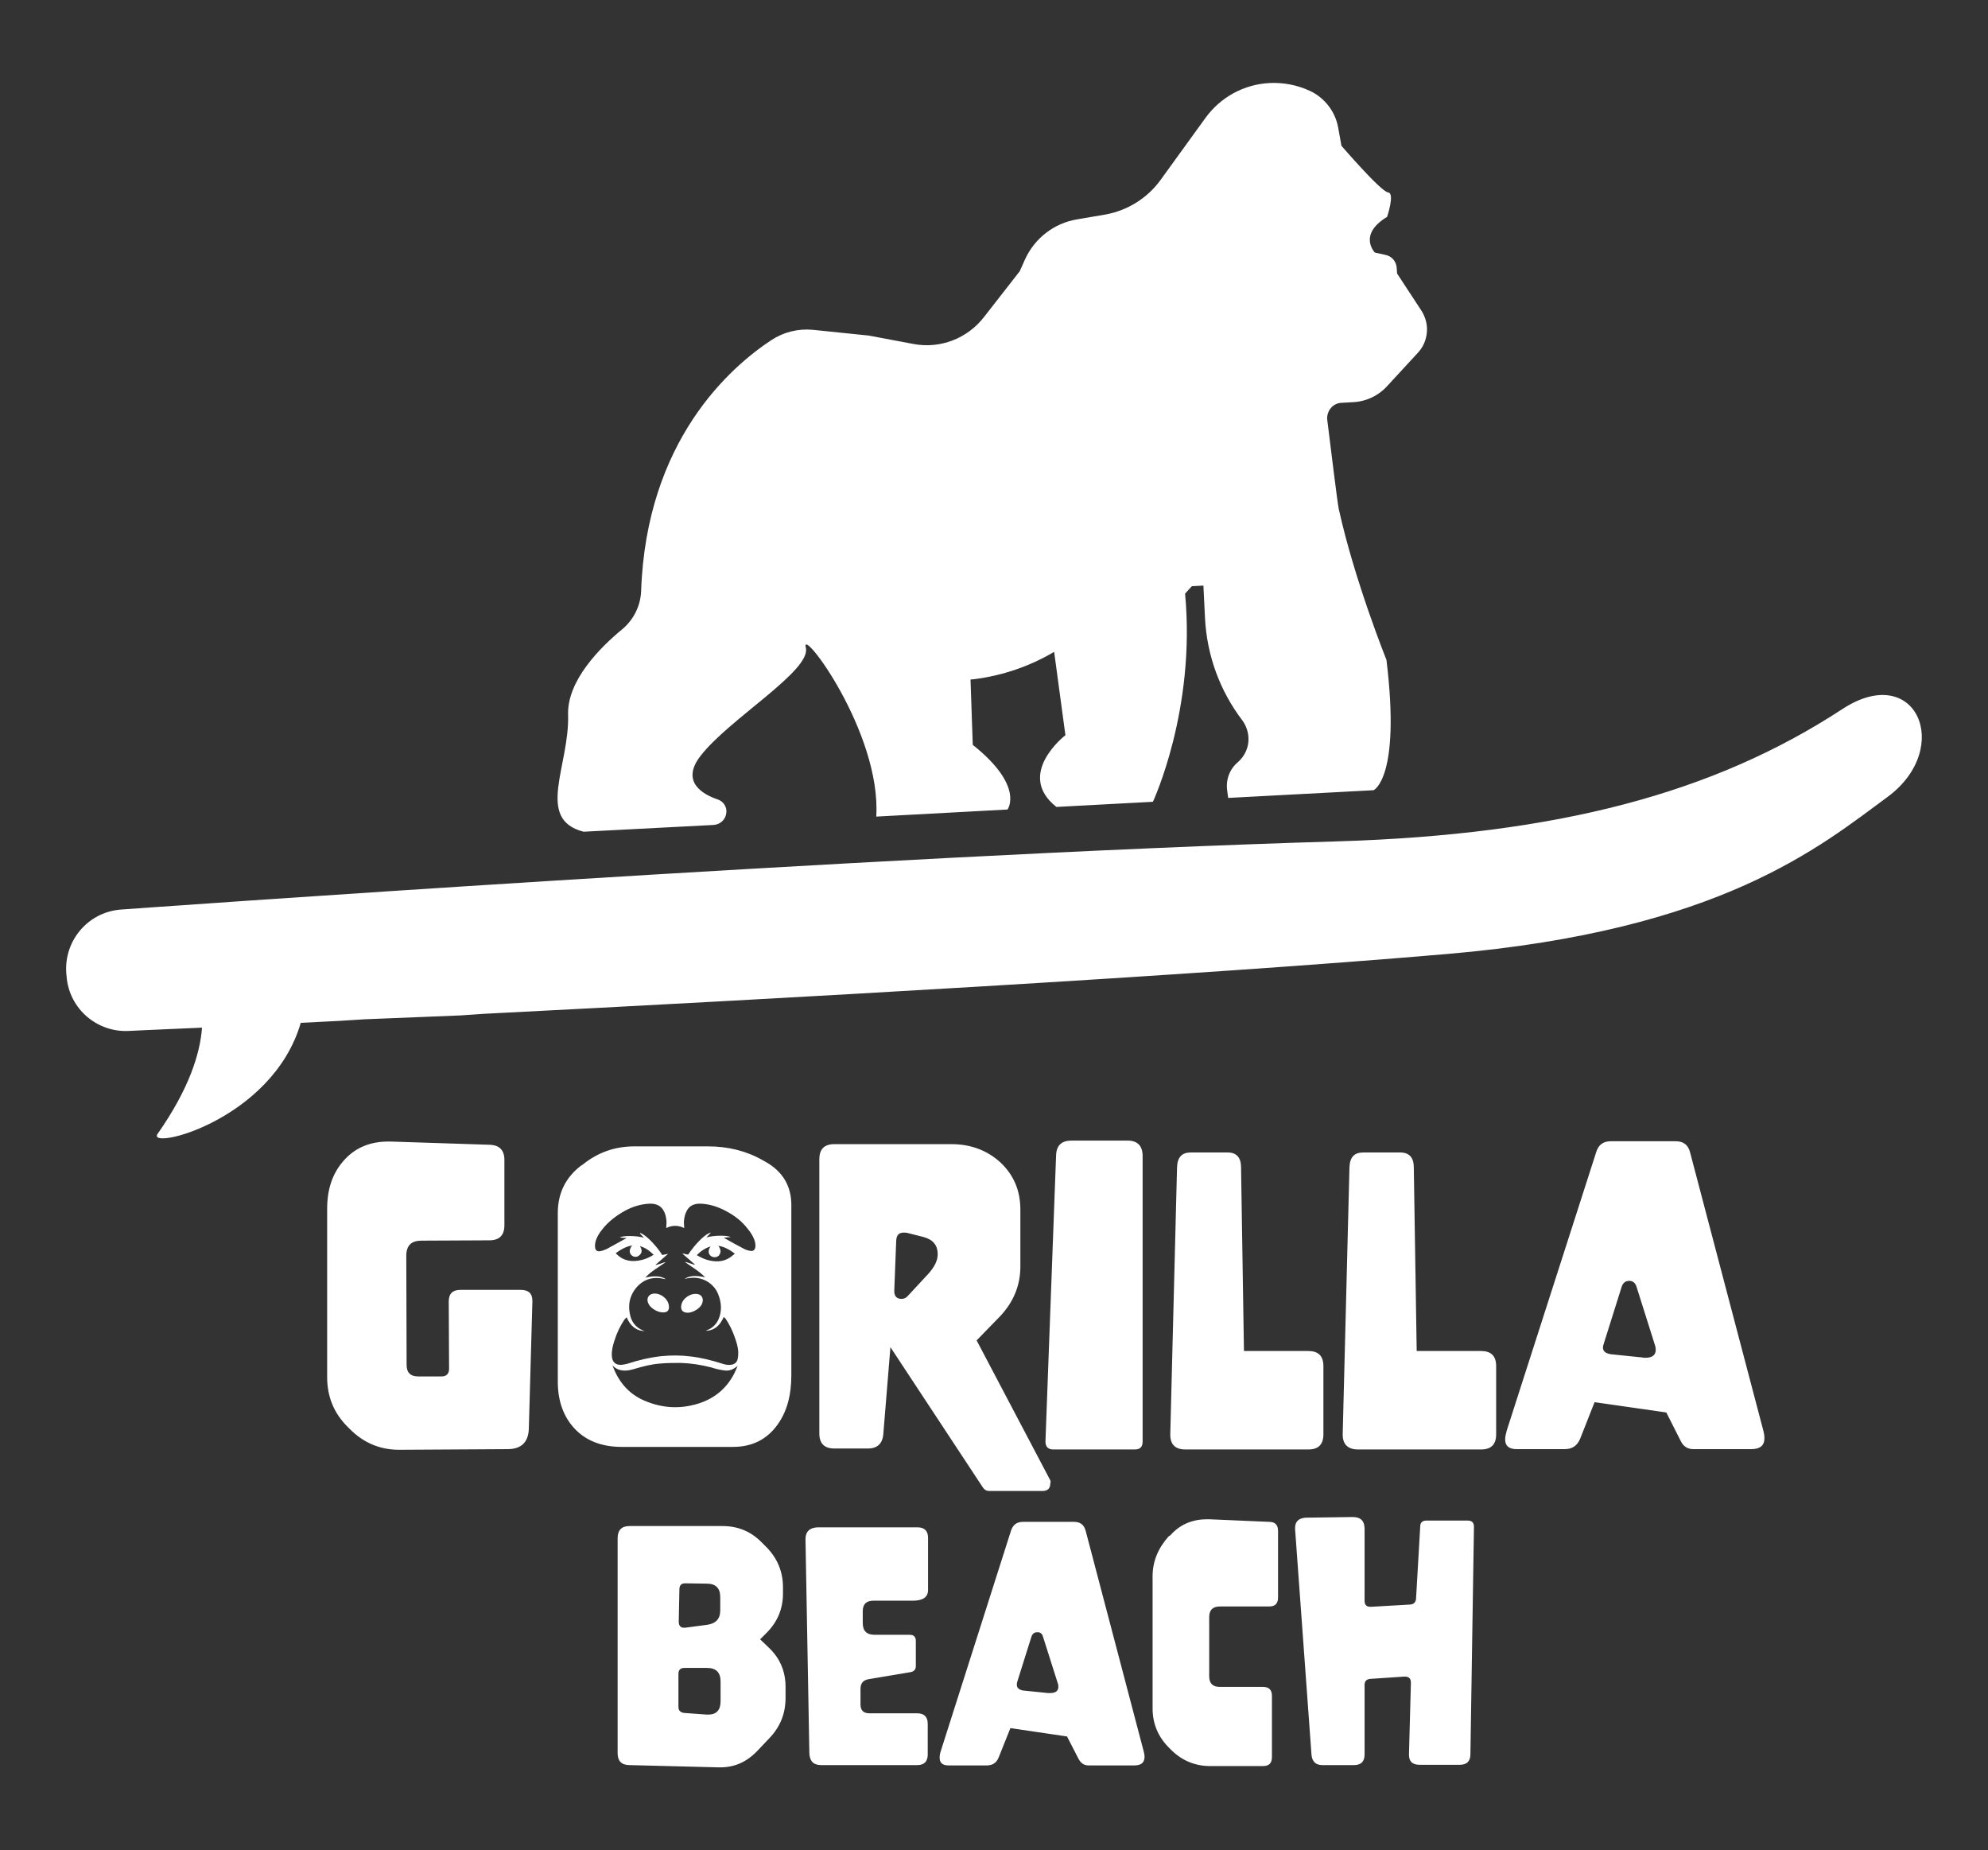 <?xml version="1.0" encoding="utf-8"?>
<!-- Generator: Adobe Illustrator 26.3.1, SVG Export Plug-In . SVG Version: 6.00 Build 0)  -->
<svg version="1.1" id="Ebene_1" xmlns="http://www.w3.org/2000/svg" xmlns:xlink="http://www.w3.org/1999/xlink" x="0px" y="0px"
	 viewBox="0 0 618 575" style="enable-background:new 0 0 618 575;" xml:space="preserve">
<rect x="0" y="0" width="618" height="575" fill="#333333" stroke="none"/>
<style type="text/css">
	.st0{fill:#FFFFFF;}
</style>
<path class="st0" d="M498.3,418.8c0-0.3,0.1-0.7,0.2-1l5.6-17.8c0.4-1.3,1.2-1.9,2.4-1.9c1.1,0,1.8,0.6,2.2,1.7l5.9,18.7
	c0.1,0.4,0.1,0.8,0.1,1.1c0,1.5-1,2.4-3.2,2.4c-0.3,0-0.7,0-1-0.1l-9.8-1C499.1,420.6,498.3,420,498.3,418.8z M468.4,444.6
	c-0.3,1.1-0.5,2-0.5,2.8c0,2,1.2,3,3.6,3h14.9c2.4,0,3.9-1.1,4.8-3.2l4.5-11.4L518,439l4.5,8.9c0.8,1.7,2.2,2.5,3.9,2.5h18
	c2.7,0,4.1-1.1,4.1-3.4c0-0.7-0.1-1.4-0.3-2.2l-22.8-86.6c-0.6-2.4-2.1-3.5-4.5-3.5h-20.1c-2.4,0-3.9,1.1-4.6,3.4L468.4,444.6z
	 M422.2,450.5h38.2c3.2,0,4.7-1.6,4.7-4.7v-21.2c0-3.2-1.6-4.7-4.7-4.7h-20l-0.9-57.1c0-3-1.4-4.6-4.2-4.6h-11.6
	c-2.7,0-4.1,1.5-4.2,4.6l-2.1,82.9c0,0.1,0,0.2,0,0.2C417.4,448.9,419,450.5,422.2,450.5z M402.6,474.9c0,0.1,0,0.3,0,0.4l5.1,70.1
	c0.2,2.1,1.3,3.2,3.4,3.2h9.8c2.2,0,3.3-1.1,3.3-3.3v-21.6c0-1.2,0.6-1.8,1.8-1.9l10.5-0.7c0.1,0,0.1,0,0.2,0c1.3,0,1.9,0.6,1.9,1.9
	v0l-0.6,22.3c0,0.1,0,0.1,0,0.1c0,2.1,1.1,3.1,3.3,3.1h12.5c2.2,0,3.3-1.1,3.3-3.3l1.1-70.7v0c0-1.2-0.6-1.9-1.9-1.9h-12.9
	c-1.2,0-1.9,0.6-1.9,1.8l-1.3,22.5c-0.1,1.1-0.7,1.7-1.8,1.8l-12.2,0.7c-0.1,0-0.1,0-0.2,0c-1.2,0-1.8-0.6-1.8-1.9v-22.3
	c0-2.5-1.2-3.7-3.7-3.7h-0.1l-14.6,0.2C403.7,471.9,402.6,472.9,402.6,474.9z M406.7,450.5c3.2,0,4.7-1.6,4.7-4.7v-21.2
	c0-3.2-1.6-4.7-4.7-4.7h-20l-0.9-57.1c0-3-1.4-4.6-4.1-4.6h-11.6c-2.7,0-4.1,1.5-4.2,4.6l-2.1,82.9c0,0.1,0,0.2,0,0.2
	c0,3.1,1.6,4.6,4.7,4.6L406.7,450.5L406.7,450.5z M363.3,477.5c-3.3,3.7-5,7.8-5,12.4V531c0,4.7,1.7,8.8,5.1,12.2l0.6,0.6
	c3.4,3.4,7.5,5.1,12.2,5.1h16.4c1.9,0,2.8-0.9,2.8-2.8v-19c0-1.9-0.9-2.8-2.8-2.8h-13.4c-2.2,0-3.3-1.1-3.3-3.3v-18.4
	c0-2.2,1.1-3.3,3.3-3.3h15.3c1.9,0,2.8-0.9,2.8-2.8v-20.7c0-1.8-0.9-2.8-2.7-2.8l-18.6-0.8c-0.3,0-0.5,0-0.8,0
	c-4.7,0-8.5,1.7-11.4,5L363.3,477.5z M316.1,523.6c0-0.2,0-0.5,0.1-0.8l4.4-14c0.3-1,0.9-1.5,1.9-1.5c0.9,0,1.4,0.4,1.7,1.3
	l4.7,14.8c0.1,0.3,0.1,0.6,0.1,0.9c0,1.2-0.8,1.9-2.5,1.9c-0.3,0-0.5,0-0.8,0l-7.8-0.8C316.7,525.1,316.1,524.6,316.1,523.6z
	 M292.5,544.1c-0.3,0.9-0.4,1.6-0.4,2.2c0,1.6,0.9,2.4,2.8,2.4h11.8c1.9,0,3.1-0.8,3.8-2.6l3.6-9l17.6,2.6l3.6,7
	c0.7,1.3,1.7,2,3.1,2h14.2c2.2,0,3.2-0.9,3.2-2.7c0-0.5-0.1-1.1-0.3-1.8l-18-68.4c-0.5-1.9-1.7-2.8-3.6-2.8H318
	c-1.9,0-3.1,0.9-3.7,2.7L292.5,544.1z M291.5,389.8c0,2-1,4-3,6.2l-6.4,6.9c-0.5,0.5-1.1,0.8-1.8,0.8c-1.5,0-2.3-0.8-2.3-2.4
	c0,0,0-0.1,0-0.2l0.6-15.5c0.1-1.7,0.8-2.5,2.3-2.5c0.5,0,0.9,0,1.2,0.1l5.1,1.3C290.1,385.3,291.5,387.1,291.5,389.8z M326.4,459.9
	l-22.8-43.3l7.2-7.4c4.2-4.4,6.4-9.6,6.4-15.6V376c0-6-2.1-10.9-6.3-14.8c-4.1-3.7-9.2-5.6-15.2-5.6h-36.3c-3.2,0-4.7,1.6-4.7,4.7
	v85.2c0,3.2,1.6,4.7,4.7,4.7h10.4c3,0,4.6-1.6,4.8-4.6l2.2-26.9l28.8,43.7c0.5,0.7,1.1,1,1.9,1h16.6c1.6,0,2.4-0.8,2.4-2.4
	C326.7,460.6,326.6,460.3,326.4,459.9z M328.3,359.1l-3.3,88.8c0,0.1,0,0.1,0,0.2c0,1.5,0.8,2.4,2.4,2.4h25.4c1.6,0,2.4-0.8,2.4-2.4
	v-88.8c0-3.2-1.6-4.8-4.7-4.8h-17.4C330,354.5,328.4,356,328.3,359.1z M250.4,478.4c0,0,0,0.1,0,0.1l1.2,66.4
	c0.1,2.5,1.3,3.7,3.7,3.7h29.8c2.2,0,3.3-1.1,3.3-3.3v-9.5c0-2.2-1.1-3.3-3.3-3.3h-14.8c-1.9,0-2.8-0.9-2.8-2.8v-4.8
	c0-1.7,0.8-2.7,2.5-3l13.1-2.2c1-0.2,1.6-0.8,1.6-1.9V510c0-1.2-0.6-1.9-1.9-1.9h-10.9c-2.5,0-3.7-1.2-3.7-3.7v-3.6
	c0-2.2,1.1-3.3,3.3-3.3h12.3c3.1,0,4.7-1.1,4.7-3.3V478c0-2.2-1.1-3.3-3.3-3.3h-31C251.7,474.8,250.4,476,250.4,478.4z M210.9,520.3
	c0-1.3,0.6-1.9,1.9-1.9h7c2.8,0,4.2,1.4,4.2,4.2v6.2c0,2.7-1.3,4.1-3.8,4.1c-0.2,0-0.3,0-0.5,0l-6.9-0.5c-1.2-0.1-1.9-0.7-1.9-1.9
	V520.3z M223.9,500.5c0,2.7-1.4,4.1-4.1,4.5l-6.8,0.9c-0.2,0-0.3,0-0.4,0c-1,0-1.6-0.6-1.6-1.9V504l0.2-10c0-1.3,0.6-1.9,1.8-1.9h0
	l6.7,0.1c2.8,0,4.2,1.4,4.2,4.2V500.5z M192,478.1v66.8c0,2.4,1.2,3.7,3.7,3.7l27.7,0.7c0.2,0,0.3,0,0.5,0c4.5,0,8.3-1.7,11.6-5.2
	l3.8-4c3.3-3.5,4.9-7.6,4.9-12.4v-3.4c0-4.8-1.7-8.9-5.2-12.2l-2.7-2.6l2-2c3.4-3.4,5.1-7.5,5.1-12.2v-2c0-4.7-1.7-8.9-5-12.3
	l-1.6-1.6c-3.3-3.4-7.4-5.1-12.2-5.1h-28.9C193.2,474.3,192,475.6,192,478.1z M211.8,405.6c-0.3,1.5,0.4,2.4,2,2.4
	c1.5,0,3.6-1.2,4.3-2.5c0.8-1.5,0.3-3-1.2-3.3C214.7,401.8,212.2,403.5,211.8,405.6z M207.9,405.6c-0.4-2.2-2.9-3.9-5-3.5
	c-1.5,0.3-2.1,1.8-1.2,3.3c0.7,1.3,2.8,2.5,4.3,2.5C207.5,408,208.2,407.2,207.9,405.6z M223.3,387.2c2,0.3,3.6,1.3,5.1,2.4
	c-0.1,0.1-0.2,0.3-0.4,0.4c-2.3,2.1-4.9,2.4-7.7,1.7c-1.3-0.3-2.5-0.9-3.7-1.6c1.2-1.2,2.6-2.2,4.3-2.7c-0.8,1.1-0.8,2.2,0,2.9
	c0.7,0.6,1.8,0.6,2.5,0C224.2,389.4,224.2,388.4,223.3,387.2z M198.9,387.3c1.8,0.5,3.1,1.5,4.3,2.7c-1.2,0.7-2.4,1.3-3.7,1.6
	c-2.9,0.7-5.5,0.4-7.7-1.7c-0.1-0.1-0.3-0.3-0.4-0.4c1.5-1.1,3.2-2.1,5.1-2.4c-0.9,1.2-1,2.2-0.2,3c0.7,0.7,1.8,0.7,2.5,0
	C199.6,389.5,199.7,388.4,198.9,387.3z M185,387.6c-0.1-0.5,0-1.1,0.1-1.6c0.4-1.5,1.2-2.8,2.2-4c1.9-2.4,4.3-4.2,7-5.7
	c2.4-1.3,5-2.1,7.8-2.2c1.7,0,3.3,0.5,4.2,2.2c0.6,1,0.8,2.2,0.9,3.4c0,0.6-0.1,2-0.1,2s1.2-0.7,2.8-0.7c1.6,0,2.8,0.7,2.8,0.7
	s-0.1-1.3-0.1-2c0.1-1.2,0.3-2.3,0.9-3.4c0.9-1.7,2.4-2.2,4.2-2.2c2.8,0.1,5.3,0.9,7.8,2.2c2.7,1.4,5.1,3.2,7,5.7
	c1,1.2,1.8,2.5,2.2,4c0.1,0.5,0.2,1.1,0.1,1.6c-0.1,0.8-0.6,1.3-1.4,1.2c-0.7-0.1-1.5-0.3-2.2-0.7c-2.1-1.1-4.1-2.2-6.2-3.4
	c0.7-0.1,1.4-0.2,2.1-0.2c-0.9-0.6-5.1-0.6-7.5,0.1c0.5-0.5,0.9-1,1.3-1.4c0,0,0-0.1-0.1-0.1c-0.3,0.2-0.7,0.3-1,0.5
	c-2,1.3-4.4,4.1-5.7,6.1c-0.1,0.2-0.3,0.2-0.5,0.2c-0.5-0.1-1-0.3-1.5-0.3c1.3,1.1,2.6,2.3,3.9,3.4c0,0-0.1,0.1-0.1,0.1
	c-0.9-0.3-1.9-0.6-2.8-0.9c0,0,0,0.1-0.1,0.1c2.1,1.5,4.4,2.8,6.2,4.7c-2.9-0.7-5-0.5-6.4,0.5c0.6-0.1,1.1-0.3,1.7-0.3
	c3.6-0.5,7.3,1.5,8.7,4.9c1.1,2.7,1.3,5.4,0.1,8.1c-0.8,1.6-2,2.7-3.7,3.3c-0.1,0-0.1,0.1-0.2,0.1c1.3,0,2.4-0.4,3.4-1.2
	c1-0.8,1.6-1.8,2.2-3.1c0.2,0.2,0.4,0.4,0.6,0.6c1.2,1.8,2.1,3.7,2.8,5.7c0.5,1.4,1,2.9,1.1,4.5c0,0.7,0,1.5-0.2,2.3
	c-0.2,1.1-1.1,1.7-2.2,1.8c-0.9,0.1-1.8-0.1-2.7-0.4c-3.1-1-6.3-1.8-9.6-2.2c-3.1-0.4-6.1-0.4-9.2-0.1c-3.6,0.4-7,1.2-10.4,2.3
	c-0.6,0.2-1.3,0.3-2,0.4c-1.9,0.1-2.9-0.9-3-2.8c-0.1-1.6,0.3-3.2,0.8-4.7c0.7-2.3,1.7-4.4,3-6.4c0.2-0.3,0.5-0.6,0.8-0.9
	c1.1,2.6,2.8,4.2,5.6,4.3c-0.1,0-0.2-0.1-0.3-0.1c-2.1-0.8-3.5-2.3-4.1-4.4c-0.9-3.3-0.4-6.4,1.9-9.1c2.3-2.6,5.2-3.4,8.6-2.6
	c0.2,0,0.3,0.1,0.5,0.1c-1.3-1-3.6-1.2-6.4-0.5c1.8-2,4.1-3.2,6.2-4.7c0,0,0-0.1-0.1-0.1c-0.9,0.3-1.9,0.6-2.8,0.9
	c0,0,0-0.1-0.1-0.1c1.3-1.1,2.6-2.3,3.9-3.4c-0.5,0.1-1,0.2-1.5,0.3c-0.2,0.1-0.4,0.1-0.5-0.2c-1.3-2-3.7-4.8-5.7-6.1
	c-0.3-0.2-0.7-0.4-1-0.5c0,0,0,0.1-0.1,0.1c0.4,0.5,0.8,0.9,1.3,1.4c-2.4-0.7-6.6-0.7-7.5-0.1c0.7,0.1,1.4,0.2,2.1,0.2
	c-2.1,1.1-4.1,2.3-6.2,3.4c-0.7,0.3-1.4,0.6-2.2,0.7C185.6,389,185,388.5,185,387.6z M190.4,424.4c2,2,4.3,1.8,6.7,1.1
	c2.7-0.8,5.3-1.5,8.1-1.7c2.1-0.2,4.2-0.2,6.4-0.2c3.2,0.1,6.4,0.6,9.5,1.4c1.2,0.4,2.5,0.7,3.8,0.9c1.8,0.3,3-0.2,4.4-1.4
	c-0.3,0.7-0.6,1.5-1,2.3c-2.4,4.7-6.1,7.8-11.1,9.4c-5.7,1.8-11.2,1.5-16.7-0.8c-4.8-2-8-5.6-9.9-10.5
	C190.5,424.8,190.5,424.6,190.4,424.4z M173.4,377v52.4c0,6.1,1.8,11,5.3,14.7c3.5,3.7,8.4,5.6,14.5,5.6h34.7
	c5.9,0,10.5-2.3,13.8-6.9c2.9-4,4.3-9.1,4.3-15.4v-52.9c0-5.9-2.7-10.4-8-13.4l-0.9-0.5c-5.1-2.9-10.8-4.3-17-4.3h-22.9
	c-6.1,0-11.4,1.9-16.1,5.7l-0.5,0.3C175.8,366,173.4,370.9,173.4,377z M106.7,360.9c-3.4,3.9-5,8.8-5,14.8V428
	c0,6.1,2.1,11.2,6.3,15.4l0.8,0.8c4.3,4.3,9.4,6.4,15.3,6.4h0.2l33.5-0.2c4.3,0,6.5-2.2,6.6-6.5l1.1-39.4c0-0.1,0-0.1,0-0.2
	c0-2.3-1.2-3.4-3.6-3.4h-18.8c-2.4,0-3.6,1.2-3.6,3.6l0.1,20.9c0,1.6-0.8,2.4-2.4,2.4h-7.2c-2.4,0-3.6-1.2-3.6-3.6l-0.1-33.9
	c0-3.2,1.6-4.7,4.7-4.7l21.1-0.1c3.2,0,4.7-1.6,4.7-4.7v-20.3c0-3-1.5-4.6-4.6-4.7l-30.7-1c-0.3,0-0.5,0-0.8,0
	C114.9,354.8,110.2,356.8,106.7,360.9z M440.9,109.5c1.9-2.1,2.8-4.8,2.7-7.6c-0.1-1.9-0.7-3.7-1.7-5.3L434.3,85l-0.1-1.6
	c-0.1-2.1-1.5-3.8-3.6-4.2l-3.2-0.7c0,0-5.4-5.5,3.8-11.1c0,0,2.5-7.4,0.3-7.6c-2.2-0.2-14.5-14.5-14.5-14.5l-1-5.6
	c-0.9-5.1-4.3-9.4-8.9-11.5c-3.9-1.8-8.2-2.6-12.4-2.4c-8,0.4-15.3,4.4-20,10.9l-13.9,19.2c-4.1,5.7-10.4,9.6-17.3,10.8l-8.8,1.5
	c-7,1.2-13,5.8-16,12.3l-1.7,3.8L306,98.4c-5.2,6.8-13.7,10.1-22.1,8.5l-13.8-2.6l-17.5-1.8c-4.5-0.4-9,0.7-12.8,3.2
	c-12.6,8.3-38.9,31.1-40.5,78.1c-0.2,4.6-2.4,8.9-5.9,11.8c-6.8,5.6-17.1,15.9-16.8,26.5c0.5,15.9-10.3,32.5,4.8,36.4l40.4-2.1
	c2.1-0.1,3.8-1.7,4-3.8c0.2-1.8-0.9-3.5-2.6-4.1c-4.5-1.5-11.8-5.4-5.4-13.6c8.8-11.4,34.5-26.5,32.7-33.6
	c-1.8-7.2,23.5,26.3,21.9,52.5l40.8-2.2c0,0,5.4-7.2-10.8-20.1l-0.7-20.3l1.1-0.1c8.8-1.1,17.3-4,24.9-8.5l3.5,25.9
	c0,0-15.7,12.1-2.8,22.3l30-1.6c0,0,13.4-28.6,10-64.7l2.1-2.3l3.6-0.2l0.5,10.2c0.6,11.5,4.6,22.5,11.6,31.7
	c1.1,1.5,1.8,3.4,1.9,5.3c0.2,2.9-1.1,5.8-3.3,7.7c-2.6,2.2-3.8,5.5-3.3,8.9l0.3,2.2l45.2-2.4c0,0,8.5-3.7,4-40.5
	c0,0-9.9-24.6-14.8-46.8c-0.4-1.6-2.5-19-3.6-27.8c-0.3-2.7,1.7-5.2,4.4-5.3l3.6-0.2c4.2-0.2,8.1-2.1,10.9-5.3L440.9,109.5z
	 M572.7,220.4c-39.9,26.1-88.3,39-156.9,41.1c-143.5,4.2-378.3,21.2-378.3,21.2c-10.1,0.8-17.6,9.6-16.9,19.7l0.1,1.1
	c0.8,10.1,9.6,17.6,19.7,16.9c0,0,8.2-0.4,22.4-1c-0.6,8.1-4,19-13.8,33c-3.7,5.3,35.6-4,44.5-34.5c3.8-0.2,7.8-0.4,11.9-0.6
	l7.9-0.5l29.8-1.2l7.3-0.5c92-4.7,220.6-11.8,299.5-18.6c85.2-7.3,116-33.5,137-48.9C607.3,232.4,595.6,205.4,572.7,220.4z"/>
</svg>
